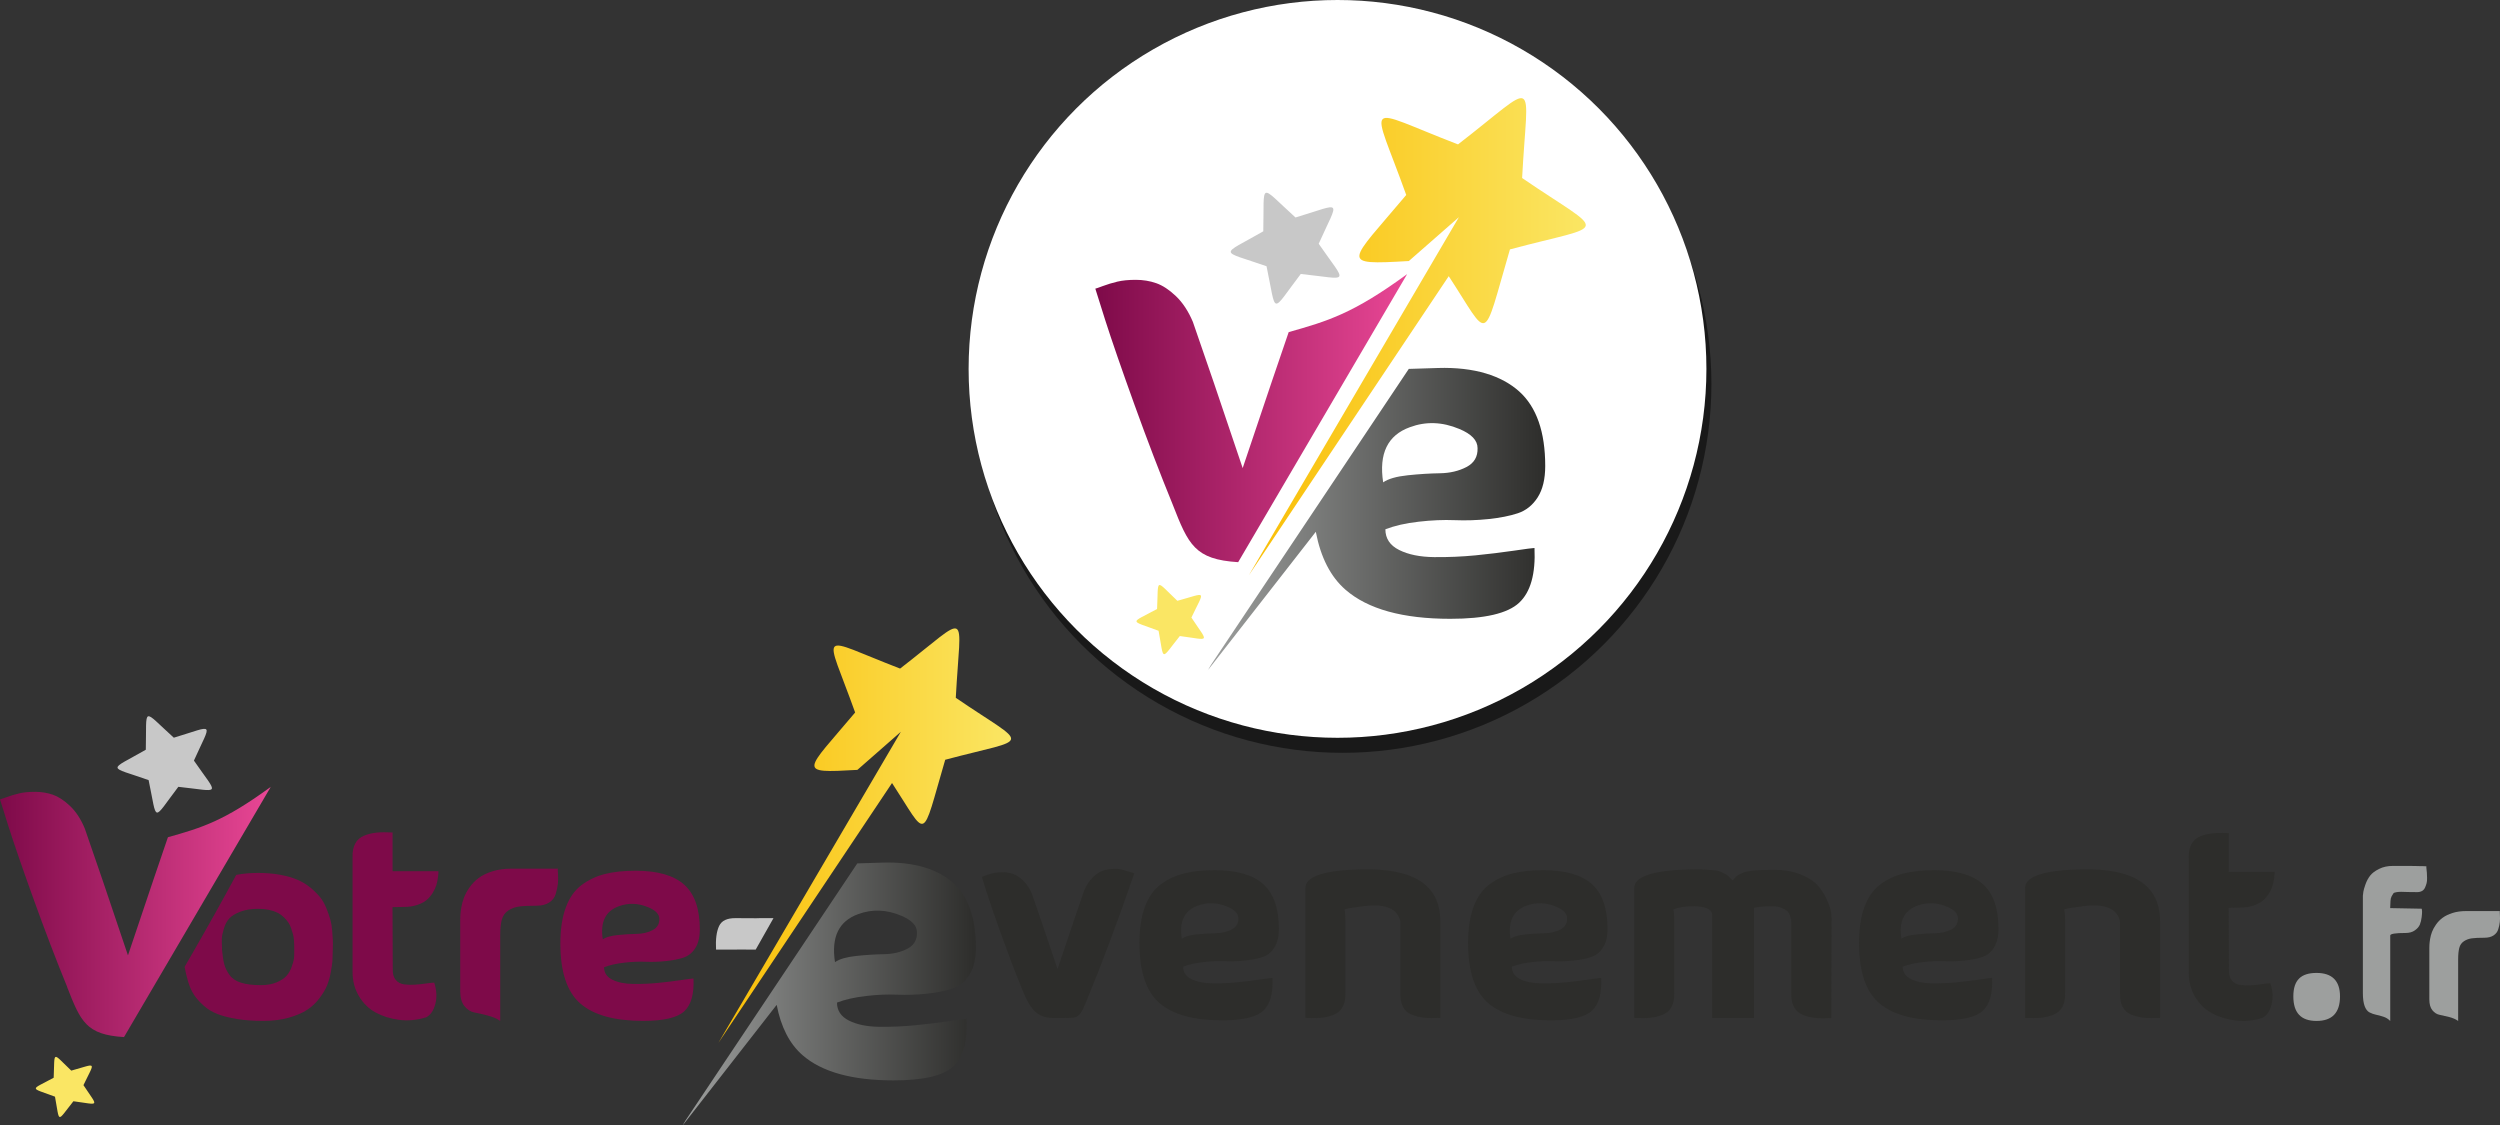 <?xml version="1.0" encoding="UTF-8"?><svg id="a" xmlns="http://www.w3.org/2000/svg" width="498.78" height="224.49" xmlns:xlink="http://www.w3.org/1999/xlink" viewBox="0 0 498.78 224.49"><rect x="0" y="0" width="498.78" height="224.49" fill="#333333" stroke="none"/><defs><linearGradient id="b" x1="136.22" y1="1078.55" x2="194.69" y2="1078.55" gradientTransform="translate(0 -880.26)" gradientUnits="userSpaceOnUse"><stop offset="0" stop-color="#9d9f9e"/><stop offset="1" stop-color="#2d2d2b"/></linearGradient><linearGradient id="c" x1="0" y1="1062.21" x2="54.02" y2="1062.21" gradientTransform="translate(0 -880.26)" gradientUnits="userSpaceOnUse"><stop offset="0" stop-color="#7e0a49"/><stop offset="1" stop-color="#e94795"/></linearGradient><linearGradient id="d" x1="143.33" y1="1046.98" x2="201.73" y2="1046.98" gradientTransform="translate(0 -880.26)" gradientUnits="userSpaceOnUse"><stop offset="0" stop-color="#fabe05"/><stop offset="1" stop-color="#fae664"/></linearGradient><linearGradient id="e" x1="241.01" y1="983.84" x2="308.33" y2="983.84" gradientTransform="translate(-.04 -880.27)" gradientUnits="userSpaceOnUse"><stop offset="0" stop-color="#9d9f9e"/><stop offset="1" stop-color="#2d2d2b"/></linearGradient><linearGradient id="f" x1="218.57" y1="963.69" x2="280.78" y2="963.69" gradientTransform="translate(-.04 -880.27)" gradientUnits="userSpaceOnUse"><stop offset="0" stop-color="#7e0a49"/><stop offset="1" stop-color="#e94795"/></linearGradient><linearGradient id="g" x1="249.2" y1="947.45" x2="316.42" y2="947.45" gradientTransform="translate(-.04 -880.27)" gradientUnits="userSpaceOnUse"><stop offset="0" stop-color="#fabe05"/><stop offset="1" stop-color="#fae664"/></linearGradient></defs><path d="M47.14,174.55c1.33-.26,2.77-.39,4.33-.39s3.07.12,4.42.37,2.51.59,3.49,1.01c.98.43,1.84.96,2.61,1.6.76.64,1.39,1.27,1.89,1.89.5.62.91,1.36,1.25,2.21.34.85.59,1.59.77,2.21s.3,1.35.37,2.18.12,1.46.13,1.89c.02.43.02.97,0,1.62-.02.66-.03,1.02-.03,1.09,0,.57-.02,1.08-.05,1.54-.04.46-.14,1.19-.32,2.18s-.43,1.88-.75,2.66-.82,1.63-1.52,2.55c-.69.92-1.51,1.69-2.45,2.31-.94.62-2.16,1.14-3.67,1.57s-3.2.64-5.08.64-3.69-.12-5.21-.37c-1.53-.25-2.82-.58-3.88-.98-1.06-.41-2-.97-2.79-1.68-.8-.71-1.45-1.44-1.94-2.18-.5-.74-.9-1.67-1.22-2.77-.28-.97-.5-1.9-.66-2.8l1.28-2.22c3.31-5.73,6.37-11.21,9.03-16.15M44.29,189.43c.11,1.24.26,2.23.45,2.95.2.73.55,1.45,1.06,2.15.51.71,1.29,1.22,2.31,1.54,1.03.32,2.34.48,3.94.48,1.24,0,2.31-.2,3.19-.58.89-.39,1.54-.83,1.97-1.33s.76-1.1,1.01-1.81.39-1.24.43-1.6c.04-.35.05-.74.05-1.17v-1.41c0-.23-.02-.58-.05-1.04-.04-.46-.1-.86-.19-1.2s-.21-.74-.37-1.2-.35-.86-.59-1.2c-.23-.34-.53-.68-.9-1.04-.37-.35-.79-.65-1.25-.88s-1.02-.42-1.68-.56-1.37-.21-2.15-.21c-1.42,0-2.63.2-3.62.59-.99.39-1.72.84-2.18,1.36-.46.51-.82,1.19-1.06,2.02-.25.83-.38,1.48-.4,1.94s0,1.05.03,1.76v.43h0Z" fill="#7e0a49" fill-rule="evenodd"/><path d="M86.63,196.04c.5,1.56.57,3,.21,4.31-.35,1.31-.96,2.18-1.81,2.61-1.84.57-3.65.74-5.4.51-1.76-.23-3.32-.72-4.68-1.46-1.37-.74-2.47-1.83-3.33-3.25-.85-1.42-1.28-3.03-1.28-4.84v-22.88c-.04-1.1.14-2.01.53-2.74.39-.73.98-1.25,1.76-1.57s1.61-.52,2.5-.61,1.95-.1,3.19-.03v7.72h9.15v.4c0,.16-.04.49-.11.98-.07.5-.18.98-.32,1.44s-.38.97-.72,1.52c-.34.55-.74,1.02-1.2,1.41s-1.08.72-1.86.98c-.78.27-1.65.4-2.61.4-.85,0-1.63.02-2.34.05l.05,12.29c-.04.96.16,1.69.58,2.21.43.51,1,.82,1.73.91s1.45.11,2.18.05c.73-.05,1.47-.13,2.23-.24s1.27-.16,1.52-.16" fill="#7e0a49"/><path d="M111.3,173.3c-.04.07-.03.44.03,1.12.05.67.04,1.32-.03,1.94s-.21,1.29-.43,2c-.21.71-.65,1.28-1.3,1.7-.66.43-1.5.64-2.53.64-1.49,0-2.64.05-3.46.16s-1.54.37-2.18.8-1.06,1.03-1.28,1.81c-.21.78-.32,1.84-.32,3.19v17.03c-.64-.46-1.48-.82-2.53-1.09-1.05-.27-1.93-.47-2.66-.61s-1.37-.56-1.94-1.25-.85-1.69-.85-3.01v-14.26c0-.21,0-.51.03-.88.02-.37.08-.89.19-1.54.11-.66.28-1.31.53-1.97s.62-1.34,1.12-2.05,1.1-1.33,1.81-1.86,1.62-.98,2.74-1.33c1.12-.35,2.37-.53,3.75-.53h9.31" fill="#7e0a49"/><path d="M430.96,183.71v19.37c-1.24.07-2.31.06-3.19-.03-.89-.09-1.73-.29-2.53-.61s-1.38-.84-1.76-1.57c-.37-.73-.54-1.64-.51-2.74v-14.26c-.53-2.59-2.94-3.62-7.24-3.09-2.24.28-3.53.5-3.88.64.11.6.16,1.31.16,2.13v14.58c.04,1.1-.14,2.01-.53,2.74-.39.73-.98,1.25-1.76,1.57s-1.61.52-2.5.61-1.95.1-3.19.03v-25.91c0-2.31,3.71-3.55,11.12-3.72,10.5-.28,15.77,3.14,15.81,10.27M379.62,192.87c0,1.1.55,1.92,1.65,2.47s2.49.83,4.18.85,3.33-.05,4.95-.21c1.61-.16,3.14-.35,4.58-.56,1.44-.21,2.26-.32,2.47-.32.14,3.09-.47,5.27-1.84,6.55-1.36,1.28-4.1,1.92-8.22,1.92-5.68,0-9.84-1.15-12.5-3.46s-3.99-6.3-3.99-11.97c0-2.84.36-5.24,1.09-7.21s1.79-3.47,3.19-4.5,2.96-1.76,4.68-2.18c1.72-.43,3.73-.64,6.04-.64,4.4,0,7.64.93,9.71,2.79,2.08,1.86,3.11,4.83,3.11,8.91,0,1.56-.3,2.81-.9,3.75s-1.39,1.57-2.37,1.89c-.98.32-2.15.55-3.51.69s-2.71.19-4.04.13c-1.33-.05-2.77,0-4.31.19-1.54.18-2.87.48-3.97.9h0ZM379.35,187.28c.6-.43,1.59-.71,2.95-.85,1.36-.14,2.64-.22,3.83-.24,1.19-.02,2.24-.27,3.17-.74.92-.48,1.37-1.23,1.33-2.26,0-.92-.73-1.69-2.18-2.29-2.02-.85-3.99-.92-5.91-.21-2.66.96-3.73,3.16-3.19,6.6h0ZM333.87,181.43c.11.6.16,1.31.16,2.13v14.58c.03,1.1-.14,2.01-.53,2.74-.39.73-.98,1.25-1.76,1.57s-1.61.52-2.5.61-1.95.1-3.19.03v-25.91c0-2.31,3.71-3.55,11.12-3.72,1.14-.04,2.14-.03,3.01.03.87.05,1.54.11,2.02.16.48.05.95.19,1.41.43.46.23.74.37.85.43.11.05.33.25.67.59.34.34.52.52.56.56.32-.39.57-.66.74-.82.18-.16.55-.37,1.12-.64s1.38-.44,2.42-.53c1.05-.09,2.39-.13,4.02-.13,1.92,0,3.61.28,5.08.85s2.59,1.24,3.35,2.02,1.38,1.67,1.86,2.66c.48.99.79,1.8.93,2.42.14.62.21,1.18.21,1.68l-.05,19.95c-1.24.07-2.31.06-3.19-.03-.89-.09-1.72-.29-2.5-.61s-1.37-.84-1.76-1.57-.57-1.64-.53-2.74v-14.05c0-.25,0-.43-.03-.56-.02-.12-.09-.39-.21-.8s-.31-.73-.56-.96-.63-.45-1.14-.67c-.51-.21-1.14-.32-1.89-.32-1.6,0-2.8.11-3.62.32v21.98h-8.35v-20.65c-.07-1.1-1.35-1.65-3.83-1.65-1.6,0-2.89.21-3.88.64v-.02h0ZM301.63,192.87c0,1.1.55,1.92,1.65,2.47s2.49.83,4.18.85c1.68.02,3.33-.05,4.95-.21,1.61-.16,3.14-.35,4.58-.56,1.44-.21,2.26-.32,2.47-.32.14,3.09-.47,5.27-1.84,6.55s-4.11,1.92-8.22,1.92c-5.68,0-9.84-1.15-12.51-3.46-2.66-2.31-3.99-6.3-3.99-11.97,0-2.84.36-5.24,1.09-7.21s1.79-3.47,3.19-4.5,2.96-1.76,4.68-2.18c1.72-.43,3.73-.64,6.04-.64,4.4,0,7.64.93,9.71,2.79,2.07,1.86,3.11,4.83,3.11,8.91,0,1.56-.3,2.81-.91,3.75-.6.94-1.39,1.57-2.37,1.89-.98.32-2.15.55-3.51.69-1.37.14-2.71.19-4.04.13-1.33-.05-2.77,0-4.31.19-1.54.18-2.86.48-3.96.9h.01ZM301.37,187.28c.6-.43,1.59-.71,2.95-.85,1.37-.14,2.64-.22,3.83-.24,1.19-.02,2.24-.27,3.17-.74.92-.48,1.37-1.23,1.33-2.26,0-.92-.73-1.69-2.18-2.29-2.02-.85-3.99-.92-5.91-.21-2.66.96-3.73,3.16-3.19,6.6h0ZM287.38,183.71v19.37c-1.24.07-2.3.06-3.19-.03s-1.73-.29-2.53-.61-1.38-.84-1.76-1.57c-.37-.73-.54-1.64-.51-2.74v-14.26c-.53-2.59-2.95-3.62-7.24-3.09-2.24.28-3.53.5-3.89.64.11.6.16,1.31.16,2.13v14.58c.04,1.1-.14,2.01-.53,2.74-.39.73-.98,1.25-1.76,1.57s-1.61.52-2.5.61-1.95.1-3.19.03v-25.91c0-2.31,3.71-3.55,11.12-3.72,10.5-.28,15.77,3.14,15.8,10.27h.02ZM236.05,192.87c0,1.1.55,1.92,1.65,2.47,1.1.55,2.49.83,4.18.85,1.69.02,3.33-.05,4.95-.21,1.61-.16,3.14-.35,4.58-.56s2.26-.32,2.47-.32c.14,3.09-.47,5.27-1.84,6.55-1.36,1.28-4.11,1.92-8.22,1.92-5.68,0-9.84-1.15-12.5-3.46s-3.99-6.3-3.99-11.97c0-2.84.36-5.24,1.09-7.21s1.79-3.47,3.19-4.5c1.4-1.03,2.96-1.76,4.68-2.18,1.72-.43,3.73-.64,6.04-.64,4.4,0,7.64.93,9.71,2.79s3.11,4.83,3.11,8.91c0,1.56-.3,2.81-.9,3.75-.6.94-1.39,1.57-2.37,1.89s-2.15.55-3.51.69c-1.37.14-2.71.19-4.04.13-1.33-.05-2.77,0-4.31.19-1.54.18-2.86.48-3.96.9h0ZM235.78,187.28c.6-.43,1.59-.71,2.95-.85,1.37-.14,2.64-.22,3.83-.24s2.24-.27,3.17-.74c.92-.48,1.37-1.23,1.33-2.26,0-.92-.73-1.69-2.18-2.29-2.02-.85-3.99-.92-5.91-.21-2.66.96-3.73,3.16-3.19,6.6h0ZM213.55,203.08c-1.35.04-2.5.04-3.46.03-.96-.02-1.79-.2-2.5-.53-.71-.34-1.36-.93-1.94-1.78-.59-.85-1.2-2.09-1.84-3.73-1.28-3.12-2.58-6.53-3.91-10.22s-2.33-6.59-3.01-8.7c-.67-2.11-1.01-3.18-1.01-3.22.04,0,.29-.09.77-.27.48-.18.98-.33,1.49-.45.51-.12,1.14-.19,1.89-.19s1.45.12,2.1.35c.66.23,1.33.67,2.02,1.33s1.27,1.53,1.73,2.63c1.17,3.33,2.87,8.34,5.11,15.01,2.62-7.8,4.4-13.04,5.32-15.7.46-1.06,1.04-1.93,1.73-2.61.69-.67,1.36-1.12,2.02-1.33s1.36-.33,2.1-.35c.75-.02,1.37.04,1.86.19.5.14.99.29,1.49.45s.76.24.8.24c-3.33,9.65-6.44,17.95-9.31,24.9-.07.14-.14.32-.21.53-.28.67-.5,1.17-.64,1.49s-.34.66-.59,1.01-.53.59-.85.72c-.32.12-.71.19-1.17.19h0ZM452.97,196.17c.5,1.56.57,3,.21,4.31-.35,1.31-.96,2.18-1.81,2.61-1.85.57-3.65.74-5.4.51-1.76-.23-3.32-.72-4.68-1.46-1.37-.75-2.47-1.83-3.33-3.25-.85-1.42-1.28-3.03-1.28-4.84v-22.88c-.03-1.1.14-2.01.53-2.74.39-.73.97-1.25,1.76-1.57.78-.32,1.61-.52,2.5-.61s1.95-.1,3.19-.03v7.72h9.15v.4c0,.16-.04.49-.11.98-.07.5-.18.98-.32,1.44s-.38.97-.72,1.52-.74,1.02-1.2,1.41c-.46.39-1.08.72-1.86.98-.78.27-1.65.4-2.61.4-.85,0-1.63.02-2.34.05l.05,12.29c-.04.96.16,1.69.59,2.21.43.51,1,.82,1.73.9.73.09,1.45.11,2.18.05.73-.05,1.47-.13,2.23-.24s1.27-.16,1.52-.16h.02,0Z" fill="#2d2d2b"/><path d="M466.86,198.79c0,3.26-1.56,4.9-4.68,4.9s-4.63-1.63-4.63-4.9,1.54-4.68,4.63-4.68,4.68,1.56,4.68,4.68" fill="#9d9f9e"/><path d="M484.09,172.84v.31c.05.41.08.74.1.98.01.24.03.58.04,1.02s-.02.79-.1,1.08c-.08.28-.18.57-.31.86s-.33.52-.59.67c-.27.15-.6.23-.98.23-.51,0-1.1,0-1.77-.02-.67,0-1.13-.03-1.38-.04-.26,0-.56,0-.92.06-.36.05-.58.13-.67.25-.09.12-.2.31-.35.58-.14.27-.22.58-.23.94s-.03.83-.06,1.42l6.3.12c.03.13.05.3.06.52s-.01.61-.08,1.17c-.06.56-.19,1.06-.36,1.48-.18.42-.51.81-1,1.15-.49.35-1.1.52-1.84.52-2.05,0-3.07.17-3.07.5v17.06c-.36-.38-.81-.67-1.36-.85s-1.04-.31-1.48-.4c-.43-.09-.86-.24-1.29-.46-.42-.22-.75-.64-.98-1.27s-.35-1.49-.35-2.59v-19.4c.03-.26.06-.53.1-.83.04-.29.18-.78.42-1.46.24-.68.56-1.26.94-1.75s.97-.93,1.77-1.33c.79-.4,1.72-.6,2.77-.6h3.11c.74,0,1.21,0,1.4.02.19,0,.47.02.83.02s.81,0,1.34.04" fill="#9d9f9e"/><path d="M498.74,181.75s-.02.32.02.81c.04.49.03.95-.02,1.4s-.15.93-.31,1.44c-.15.51-.47.92-.94,1.23s-1.08.46-1.83.46c-1.08,0-1.91.04-2.5.12s-1.11.27-1.58.58c-.46.31-.77.74-.92,1.31-.15.56-.23,1.33-.23,2.3v12.29c-.46-.33-1.07-.6-1.82-.79s-1.4-.34-1.92-.44c-.52-.1-.99-.4-1.4-.9s-.61-1.22-.61-2.17v-10.3c0-.15,0-.37.02-.63.01-.27.06-.64.13-1.11.08-.47.2-.95.38-1.42s.45-.97.81-1.48.79-.96,1.31-1.34c.51-.38,1.17-.7,1.98-.96s1.71-.38,2.71-.38h6.72" fill="#9d9f9e"/><path d="M142.86,189.46c-.11-2.04.09-3.61.61-4.71s1.61-1.58,3.29-1.57c9.34.05-.73,0,7.56,0-1.24,2.16-2.43,4.26-3.55,6.28-8.91-.04,1.56,0-7.91,0" fill="#c8c8c8"/><path d="M120.52,192.99c0,1.1.55,1.92,1.65,2.47s2.49.83,4.18.85c1.69.02,3.34-.05,4.95-.21s3.14-.35,4.58-.56,2.26-.32,2.48-.32c.14,3.09-.47,5.27-1.84,6.54-1.37,1.28-4.11,1.92-8.22,1.92-5.68,0-9.84-1.15-12.51-3.46-2.66-2.31-3.99-6.3-3.99-11.97,0-2.84.36-5.24,1.09-7.21.73-1.97,1.79-3.47,3.19-4.5s2.96-1.76,4.68-2.18c1.72-.43,3.73-.64,6.04-.64,4.4,0,7.64.93,9.71,2.79,2.08,1.86,3.11,4.83,3.11,8.91,0,1.56-.3,2.81-.91,3.75-.6.94-1.39,1.57-2.37,1.89-.97.32-2.15.55-3.51.69-1.37.14-2.71.19-4.04.13-1.33-.05-2.77,0-4.31.19-1.54.18-2.86.48-3.96.9M120.26,187.41c.6-.43,1.59-.71,2.95-.85,1.37-.14,2.64-.22,3.83-.24,1.19-.02,2.24-.27,3.17-.75.92-.48,1.37-1.23,1.33-2.26,0-.92-.73-1.68-2.18-2.29-2.02-.85-3.99-.92-5.91-.21-2.66.96-3.72,3.16-3.19,6.6Z" fill="#7e0a49"/><path d="M136.22,224.49l.51-.88,34.31-51.35,5.04-.16c6.38-.2,11.08,1.35,14.09,4.05s4.52,7.01,4.52,12.93c0,2.26-.44,4.08-1.31,5.44-.88,1.36-2.02,2.28-3.43,2.74-1.41.46-3.11.8-5.09,1-1.98.21-3.94.27-5.87.19s-4.01,0-6.25.27c-2.24.26-4.16.69-5.75,1.31,0,1.59.8,2.79,2.39,3.59,1.6.8,3.62,1.21,6.06,1.24s4.84-.08,7.18-.31,4.55-.5,6.64-.81c2.08-.31,3.28-.46,3.59-.46.21,4.48-.68,7.64-2.66,9.49-1.98,1.85-5.96,2.78-11.92,2.78-8.23,0-14.28-1.67-18.14-5.02-2.59-2.25-4.32-5.6-5.17-10.05l-18.72,24h-.02,0ZM166.59,191.96c.88-.62,2.3-1.03,4.28-1.24s3.83-.32,5.56-.35c1.72-.03,3.26-.39,4.59-1.08,1.34-.69,1.98-1.79,1.93-3.28,0-1.34-1.06-2.44-3.16-3.32-2.93-1.24-5.79-1.34-8.57-.31-3.86,1.39-5.4,4.58-4.63,9.57h0Z" fill="url(#b)" fill-rule="evenodd"/><path d="M13.4,196.9c-2.16-5.27-4.36-11.03-6.61-17.26-2.25-6.23-3.94-11.13-5.08-14.7-1.14-3.57-1.71-5.38-1.71-5.44.06,0,.49-.15,1.3-.45s1.65-.55,2.52-.76,1.93-.31,3.19-.31,2.44.2,3.55.58c1.11.39,2.25,1.14,3.42,2.25s2.14,2.59,2.92,4.45c1.98,5.63,4.85,14.08,8.63,25.35,4.43-13.19,6.42-19.07,7.97-23.57,6.79-1.92,11.15-3.2,20.52-10.05l-29.28,49.92c-7.53-.47-8.63-3.03-11.36-10.01" fill="url(#c)" fill-rule="evenodd"/><path d="M179.73,146l-8.67,7.6c-12.29.71-10.41.4-.45-11.45-6.05-16.93-7.81-15.22,8.97-8.76,14.23-10.99,12.06-12.13,11.11,5.83,14.85,10.14,15.26,7.72-2.11,12.36-4.89,16.69-3.35,15.73-10.61,4.64l-34.64,51.84,36.4-62.06h0Z" fill="url(#d)" fill-rule="evenodd"/><path d="M14.64,219.71c5.38.7,4.99,1.33,2.01-3.21,2.33-4.9,2.81-4.34-2.43-2.9-3.94-3.73-3.26-4.01-3.51,1.42-4.77,2.6-4.82,1.86.26,3.78,1,5.34.28,5.16,3.67.92" fill="#fae664" fill-rule="evenodd"/><path d="M38.69,151.75c3.56-7.96,4.34-7.07-4.01-4.57-6.47-5.84-5.38-6.31-5.59,2.4-7.56,4.35-7.66,3.16.56,6.06,1.8,8.53.64,8.27,5.93,1.34,8.67.92,8.06,1.95,3.11-5.23" fill="#c8c8c8" fill-rule="evenodd"/><circle cx="267.85" cy="76.6" r="73.6" isolation="isolate" opacity=".5"/><circle cx="266.85" cy="73.6" r="73.6" fill="#fff"/><path d="M240.99,133.72l.58-1.01,39.5-59.11,5.8-.18c7.34-.23,12.75,1.56,16.22,4.67,3.46,3.11,5.2,8.07,5.2,14.88,0,2.61-.5,4.69-1.51,6.27-1.01,1.57-2.33,2.62-3.95,3.16-1.63.54-3.58.92-5.86,1.16-2.28.24-4.53.31-6.75.22s-4.62.01-7.2.31c-2.58.29-4.78.8-6.62,1.51,0,1.84.92,3.22,2.75,4.13,1.84.92,4.16,1.39,6.97,1.42,2.82.03,5.57-.09,8.26-.35,2.69-.27,5.24-.58,7.64-.93,2.4-.35,3.78-.54,4.13-.54.24,5.16-.78,8.8-3.07,10.93-2.28,2.13-6.86,3.2-13.73,3.2-9.48,0-16.44-1.93-20.88-5.78-2.99-2.59-4.97-6.44-5.95-11.58l-21.55,27.63h.02ZM275.95,96.24c1.01-.71,2.65-1.18,4.93-1.42s4.41-.37,6.4-.4,3.75-.44,5.29-1.24,2.28-2.06,2.22-3.78c0-1.54-1.22-2.82-3.64-3.82-3.38-1.42-6.67-1.54-9.86-.35-4.44,1.6-6.22,5.27-5.33,11.02h-.01Z" fill="url(#e)" fill-rule="evenodd"/><path d="M233.96,100.64c-2.48-6.07-5.02-12.69-7.61-19.87s-4.54-12.82-5.85-16.92c-1.31-4.1-1.97-6.2-1.97-6.26.07,0,.57-.17,1.5-.52.93-.35,1.9-.64,2.9-.88s2.22-.36,3.67-.36,2.81.22,4.09.67c1.27.45,2.59,1.31,3.93,2.59s2.46,2.98,3.37,5.12c2.27,6.48,5.59,16.22,9.94,29.18,5.1-15.18,7.39-21.96,9.18-27.13,7.81-2.21,12.84-3.68,23.63-11.57l-33.71,57.47c-8.67-.54-9.93-3.49-13.07-11.52" fill="url(#f)" fill-rule="evenodd"/><path d="M291.07,43.33l-9.99,8.75c-14.14.82-11.98.46-.52-13.18-6.97-19.49-8.99-17.52,10.33-10.09,16.39-12.65,13.88-13.96,12.79,6.71,17.09,11.67,17.57,8.89-2.43,14.24-5.63,19.22-3.86,18.11-12.21,5.34l-39.88,59.68,41.9-71.44h0Z" fill="url(#g)" fill-rule="evenodd"/><path d="M235.39,126.9c6.2.8,5.75,1.53,2.31-3.69,2.68-5.65,3.23-4.99-2.8-3.34-4.54-4.29-3.75-4.61-4.05,1.63-5.49,2.99-5.55,2.14.3,4.35,1.15,6.14.32,5.93,4.23,1.06" fill="#fae664" fill-rule="evenodd"/><path d="M263.09,48.65c4.09-9.16,5-8.14-4.62-5.26-7.45-6.73-6.19-7.27-6.43,2.76-8.7,5.01-8.82,3.65.65,6.97,2.07,9.82.74,9.52,6.83,1.54,9.98,1.06,9.28,2.24,3.58-6.02" fill="#c8c8c8" fill-rule="evenodd"/></svg>